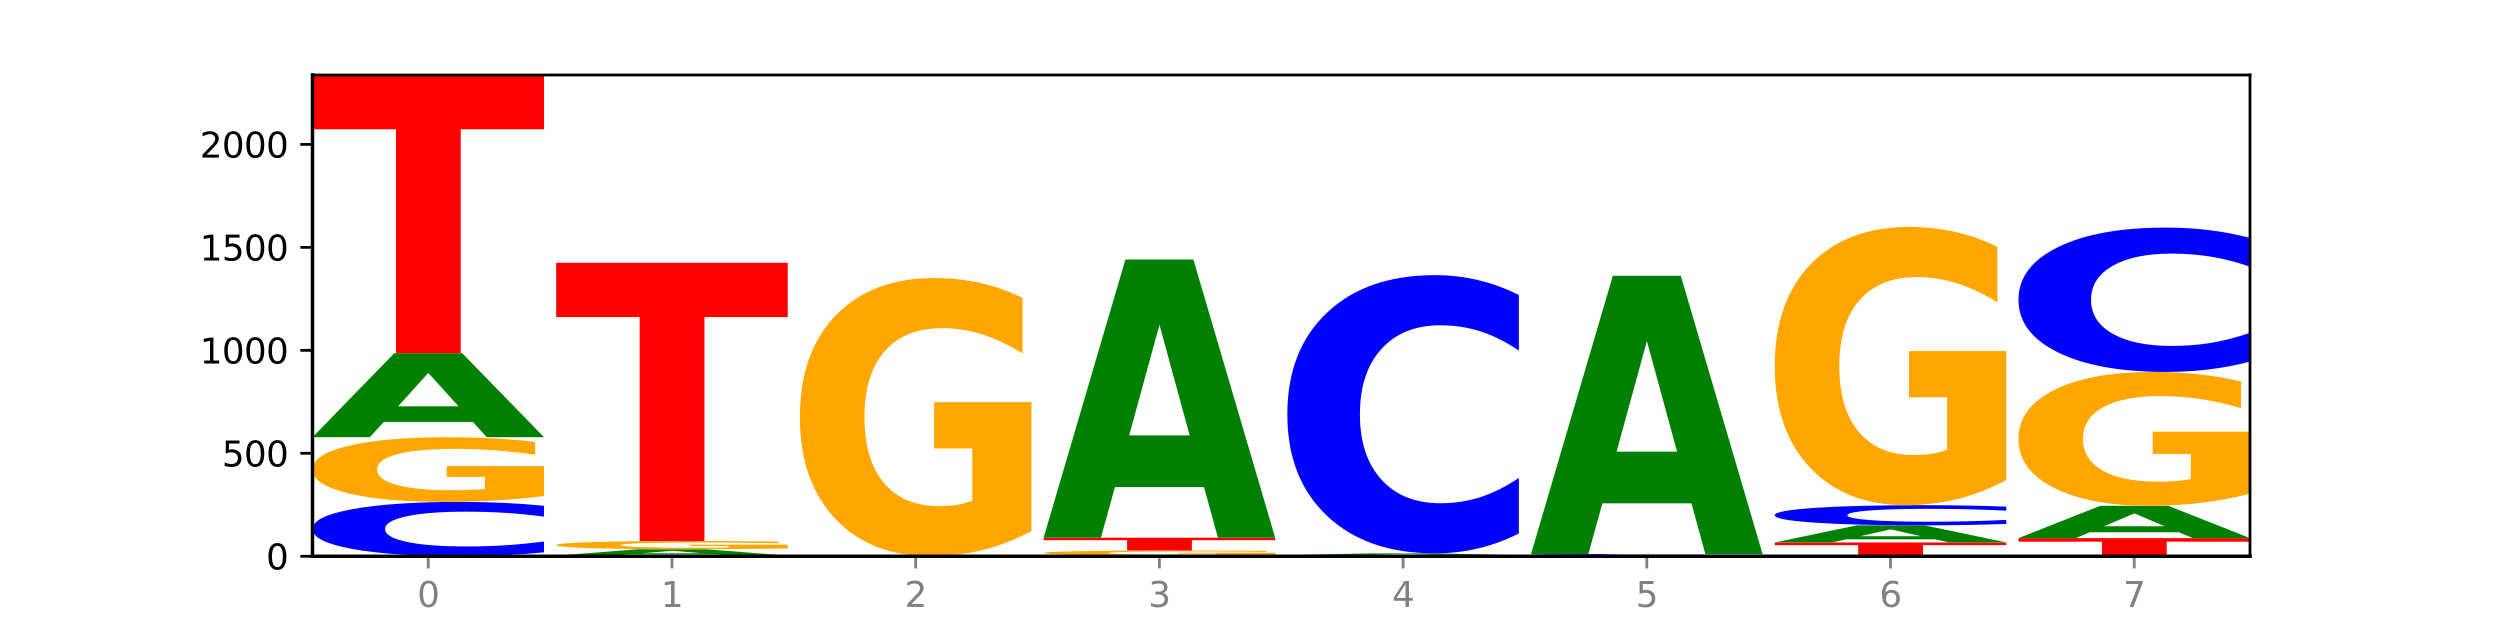 <?xml version="1.0" encoding="utf-8" standalone="no"?>
<!DOCTYPE svg PUBLIC "-//W3C//DTD SVG 1.1//EN"
  "http://www.w3.org/Graphics/SVG/1.1/DTD/svg11.dtd">
<svg xmlns:xlink="http://www.w3.org/1999/xlink" width="720pt" height="180pt" viewBox="0 0 720 180" xmlns="http://www.w3.org/2000/svg" version="1.1">
 <defs>
  <style type="text/css">*{stroke-linejoin: round; stroke-linecap: butt}</style>
 </defs>
 <g id="figure_1">
  <g id="patch_1">
   <path d="M 0 180 
L 720 180 
L 720 0 
L 0 0 
z
" style="fill: #ffffff"/>
  </g>
  <g id="axes_1">
   <g id="patch_2">
    <path d="M 90 160.2 
L 648 160.2 
L 648 21.6 
L 90 21.6 
z
" style="fill: #ffffff"/>
   </g>
   <g id="line2d_1">
    <path d="M 90 160.2 
L 648 160.2 
" clip-path="url(#pf43a5529dc)" style="fill: none; stroke: #000000; stroke-width: 0.5; stroke-linecap: square"/>
   </g>
   <g id="patch_3">
    <path d="M 156.679 159.078 
Q 151.102 159.634 145.07 159.915 
Q 139.039 160.2 132.47 160.2 
Q 112.882 160.2 101.441 158.091 
Q 90 155.983 90 152.376 
Q 90 148.757 101.441 146.652 
Q 112.882 144.543 132.47 144.543 
Q 139.039 144.543 145.07 144.828 
Q 151.102 145.109 156.679 145.665 
L 156.679 148.786 
Q 151.051 148.049 145.591 147.706 
Q 140.131 147.363 134.1 147.363 
Q 123.281 147.363 117.082 148.699 
Q 110.899 150.032 110.899 152.376 
Q 110.899 154.711 117.082 156.047 
Q 123.281 157.38 134.1 157.38 
Q 140.131 157.38 145.591 157.037 
Q 151.051 156.691 156.679 155.953 
L 156.679 159.078 
z
" clip-path="url(#pf43a5529dc)" style="fill: #0000ff"/>
   </g>
   <g id="patch_4">
    <path d="M 156.679 142.858 
Q 149.955 143.701 142.722 144.124 
Q 135.489 144.543 127.778 144.543 
Q 110.353 144.543 100.177 142.035 
Q 90 139.527 90 135.238 
Q 90 130.898 100.356 128.41 
Q 110.727 125.921 128.764 125.921 
Q 135.713 125.921 142.079 126.259 
Q 148.46 126.594 154.109 127.256 
L 154.109 130.968 
Q 148.281 130.118 142.513 129.698 
Q 136.744 129.275 130.946 129.275 
Q 120.216 129.275 114.403 130.821 
Q 108.59 132.364 108.59 135.238 
Q 108.59 138.084 114.194 139.638 
Q 119.798 141.189 130.109 141.189 
Q 132.919 141.189 135.325 141.1 
Q 137.731 141.008 139.643 140.815 
L 139.643 137.33 
L 128.66 137.33 
L 128.66 134.226 
L 156.679 134.226 
L 156.679 142.858 
z
" clip-path="url(#pf43a5529dc)" style="fill: #ffa600"/>
   </g>
   <g id="patch_5">
    <path d="M 136.189 121.513 
L 110.545 121.513 
L 106.496 125.921 
L 90 125.921 
L 113.558 101.723 
L 133.121 101.723 
L 156.679 125.921 
L 140.197 125.921 
L 136.189 121.513 
z
M 114.635 117.022 
L 132.058 117.022 
L 123.36 107.397 
L 114.635 117.022 
z
" clip-path="url(#pf43a5529dc)" style="fill: #008000"/>
   </g>
   <g id="patch_6">
    <path d="M 90 21.6 
L 156.679 21.6 
L 156.679 37.226 
L 132.69 37.226 
L 132.69 101.723 
L 114.036 101.723 
L 114.036 37.226 
L 90 37.226 
L 90 21.6 
z
" clip-path="url(#pf43a5529dc)" style="fill: #ff0000"/>
   </g>
   <g id="patch_7">
    <path d="M 226.868 160.187 
Q 221.29 160.194 215.259 160.197 
Q 209.228 160.2 202.659 160.2 
Q 183.07 160.2 171.629 160.176 
Q 160.189 160.152 160.189 160.111 
Q 160.189 160.07 171.629 160.046 
Q 183.07 160.022 202.659 160.022 
Q 209.228 160.022 215.259 160.025 
Q 221.29 160.029 226.868 160.035 
L 226.868 160.07 
Q 221.24 160.062 215.78 160.058 
Q 210.32 160.054 204.289 160.054 
Q 193.47 160.054 187.27 160.069 
Q 181.088 160.084 181.088 160.111 
Q 181.088 160.138 187.27 160.153 
Q 193.47 160.168 204.289 160.168 
Q 210.32 160.168 215.78 160.164 
Q 221.24 160.16 226.868 160.152 
L 226.868 160.187 
z
" clip-path="url(#pf43a5529dc)" style="fill: #0000ff"/>
   </g>
   <g id="patch_8">
    <path d="M 206.377 159.687 
L 180.734 159.687 
L 176.685 160.022 
L 160.189 160.022 
L 183.747 158.184 
L 203.31 158.184 
L 226.868 160.022 
L 210.386 160.022 
L 206.377 159.687 
z
M 184.824 159.346 
L 202.247 159.346 
L 193.549 158.615 
L 184.824 159.346 
z
" clip-path="url(#pf43a5529dc)" style="fill: #008000"/>
   </g>
   <g id="patch_9">
    <path d="M 226.868 157.969 
Q 220.143 158.076 212.91 158.13 
Q 205.678 158.184 197.967 158.184 
Q 180.542 158.184 170.365 157.864 
Q 160.189 157.545 160.189 156.998 
Q 160.189 156.445 170.545 156.128 
Q 180.916 155.811 198.953 155.811 
Q 205.902 155.811 212.268 155.854 
Q 218.649 155.897 224.298 155.981 
L 224.298 156.454 
Q 218.47 156.346 212.701 156.293 
Q 206.933 156.239 201.135 156.239 
Q 190.405 156.239 184.592 156.436 
Q 178.779 156.632 178.779 156.998 
Q 178.779 157.361 184.383 157.559 
Q 189.987 157.756 200.298 157.756 
Q 203.107 157.756 205.513 157.745 
Q 207.919 157.733 209.832 157.709 
L 209.832 157.265 
L 198.848 157.265 
L 198.848 156.869 
L 226.868 156.869 
L 226.868 157.969 
z
" clip-path="url(#pf43a5529dc)" style="fill: #ffa600"/>
   </g>
   <g id="patch_10">
    <path d="M 160.189 75.688 
L 226.868 75.688 
L 226.868 91.314 
L 202.879 91.314 
L 202.879 155.811 
L 184.224 155.811 
L 184.224 91.314 
L 160.189 91.314 
L 160.189 75.688 
z
" clip-path="url(#pf43a5529dc)" style="fill: #ff0000"/>
   </g>
   <g id="patch_11">
    <path d="M 297.057 152.951 
Q 290.332 156.575 283.099 158.396 
Q 275.866 160.2 268.155 160.2 
Q 250.731 160.2 240.554 149.409 
Q 230.377 138.617 230.377 120.163 
Q 230.377 101.494 240.733 90.785 
Q 251.104 80.077 269.142 80.077 
Q 276.09 80.077 282.457 81.533 
Q 288.838 82.973 294.486 85.82 
L 294.486 101.791 
Q 288.658 98.134 282.89 96.33 
Q 277.122 94.509 271.323 94.509 
Q 260.594 94.509 254.781 101.163 
Q 248.967 107.799 248.967 120.163 
Q 248.967 132.411 254.571 139.097 
Q 260.175 145.768 270.487 145.768 
Q 273.296 145.768 275.702 145.387 
Q 278.108 144.99 280.021 144.162 
L 280.021 129.167 
L 269.037 129.167 
L 269.037 115.81 
L 297.057 115.81 
L 297.057 152.951 
z
" clip-path="url(#pf43a5529dc)" style="fill: #ffa600"/>
   </g>
   <g id="patch_12">
    <path d="M 367.245 160.187 
Q 361.668 160.194 355.636 160.197 
Q 349.605 160.2 343.036 160.2 
Q 323.448 160.2 312.007 160.176 
Q 300.566 160.152 300.566 160.111 
Q 300.566 160.07 312.007 160.046 
Q 323.448 160.022 343.036 160.022 
Q 349.605 160.022 355.636 160.025 
Q 361.668 160.029 367.245 160.035 
L 367.245 160.07 
Q 361.617 160.062 356.157 160.058 
Q 350.697 160.054 344.666 160.054 
Q 333.847 160.054 327.648 160.069 
Q 321.465 160.084 321.465 160.111 
Q 321.465 160.138 327.648 160.153 
Q 333.847 160.168 344.666 160.168 
Q 350.697 160.168 356.157 160.164 
Q 361.617 160.16 367.245 160.152 
L 367.245 160.187 
z
" clip-path="url(#pf43a5529dc)" style="fill: #0000ff"/>
   </g>
   <g id="patch_13">
    <path d="M 367.245 159.888 
Q 360.521 159.955 353.288 159.989 
Q 346.055 160.022 338.344 160.022 
Q 320.919 160.022 310.743 159.822 
Q 300.566 159.623 300.566 159.281 
Q 300.566 158.936 310.922 158.738 
Q 321.293 158.539 339.33 158.539 
Q 346.279 158.539 352.645 158.566 
Q 359.026 158.593 364.675 158.646 
L 364.675 158.941 
Q 358.847 158.874 353.079 158.84 
Q 347.31 158.806 341.512 158.806 
Q 330.782 158.806 324.969 158.93 
Q 319.156 159.052 319.156 159.281 
Q 319.156 159.508 324.76 159.632 
Q 330.364 159.755 340.675 159.755 
Q 343.485 159.755 345.891 159.748 
Q 348.297 159.741 350.209 159.725 
L 350.209 159.448 
L 339.226 159.448 
L 339.226 159.201 
L 367.245 159.201 
L 367.245 159.888 
z
" clip-path="url(#pf43a5529dc)" style="fill: #ffa600"/>
   </g>
   <g id="patch_14">
    <path d="M 300.566 154.862 
L 367.245 154.862 
L 367.245 155.58 
L 343.256 155.58 
L 343.256 158.539 
L 324.602 158.539 
L 324.602 155.58 
L 300.566 155.58 
L 300.566 154.862 
z
" clip-path="url(#pf43a5529dc)" style="fill: #ff0000"/>
   </g>
   <g id="patch_15">
    <path d="M 346.755 140.266 
L 321.111 140.266 
L 317.062 154.862 
L 300.566 154.862 
L 324.124 74.739 
L 343.687 74.739 
L 367.245 154.862 
L 350.763 154.862 
L 346.755 140.266 
z
M 325.201 125.396 
L 342.624 125.396 
L 333.926 93.525 
L 325.201 125.396 
z
" clip-path="url(#pf43a5529dc)" style="fill: #008000"/>
   </g>
   <g id="patch_16">
    <path d="M 370.755 159.903 
L 437.434 159.903 
L 437.434 159.961 
L 413.445 159.961 
L 413.445 160.2 
L 394.79 160.2 
L 394.79 159.961 
L 370.755 159.961 
L 370.755 159.903 
z
" clip-path="url(#pf43a5529dc)" style="fill: #ff0000"/>
   </g>
   <g id="patch_17">
    <path d="M 416.943 159.806 
L 391.3 159.806 
L 387.251 159.903 
L 370.755 159.903 
L 394.313 159.37 
L 413.876 159.37 
L 437.434 159.903 
L 420.952 159.903 
L 416.943 159.806 
z
M 395.39 159.707 
L 412.813 159.707 
L 404.115 159.495 
L 395.39 159.707 
z
" clip-path="url(#pf43a5529dc)" style="fill: #008000"/>
   </g>
   <g id="patch_18">
    <path d="M 437.434 153.627 
Q 431.856 156.473 425.825 157.913 
Q 419.794 159.37 413.225 159.37 
Q 393.636 159.37 382.196 148.578 
Q 370.755 137.787 370.755 119.333 
Q 370.755 100.812 382.196 90.037 
Q 393.636 79.246 413.225 79.246 
Q 419.794 79.246 425.825 80.703 
Q 431.856 82.143 437.434 84.989 
L 437.434 100.961 
Q 431.806 97.188 426.346 95.433 
Q 420.886 93.679 414.855 93.679 
Q 404.036 93.679 397.836 100.514 
Q 391.654 107.333 391.654 119.333 
Q 391.654 131.283 397.836 138.118 
Q 404.036 144.937 414.855 144.937 
Q 420.886 144.937 426.346 143.183 
Q 431.806 141.412 437.434 137.638 
L 437.434 153.627 
z
" clip-path="url(#pf43a5529dc)" style="fill: #0000ff"/>
   </g>
   <g id="patch_19">
    <path d="M 507.623 160.179 
Q 500.898 160.189 493.665 160.195 
Q 486.432 160.2 478.721 160.2 
Q 461.297 160.2 451.12 160.168 
Q 440.943 160.136 440.943 160.081 
Q 440.943 160.026 451.299 159.994 
Q 461.67 159.963 479.708 159.963 
Q 486.656 159.963 493.023 159.967 
Q 499.404 159.971 505.052 159.98 
L 505.052 160.027 
Q 499.224 160.016 493.456 160.011 
Q 487.688 160.006 481.889 160.006 
Q 471.16 160.006 465.347 160.025 
Q 459.533 160.045 459.533 160.081 
Q 459.533 160.118 465.137 160.138 
Q 470.741 160.157 481.053 160.157 
Q 483.862 160.157 486.268 160.156 
Q 488.674 160.155 490.587 160.153 
L 490.587 160.108 
L 479.603 160.108 
L 479.603 160.069 
L 507.623 160.069 
L 507.623 160.179 
z
" clip-path="url(#pf43a5529dc)" style="fill: #ffa600"/>
   </g>
   <g id="patch_20">
    <path d="M 507.623 159.933 
Q 502.045 159.948 496.014 159.955 
Q 489.983 159.963 483.414 159.963 
Q 463.825 159.963 452.384 159.907 
Q 440.943 159.851 440.943 159.755 
Q 440.943 159.659 452.384 159.604 
Q 463.825 159.548 483.414 159.548 
Q 489.983 159.548 496.014 159.555 
Q 502.045 159.563 507.623 159.577 
L 507.623 159.66 
Q 501.995 159.641 496.535 159.631 
Q 491.075 159.622 485.043 159.622 
Q 474.224 159.622 468.025 159.658 
Q 461.843 159.693 461.843 159.755 
Q 461.843 159.817 468.025 159.853 
Q 474.224 159.888 485.043 159.888 
Q 491.075 159.888 496.535 159.879 
Q 501.995 159.87 507.623 159.85 
L 507.623 159.933 
z
" clip-path="url(#pf43a5529dc)" style="fill: #0000ff"/>
   </g>
   <g id="patch_21">
    <path d="M 487.132 144.952 
L 461.488 144.952 
L 457.439 159.548 
L 440.943 159.548 
L 464.501 79.424 
L 484.065 79.424 
L 507.623 159.548 
L 491.14 159.548 
L 487.132 144.952 
z
M 465.578 130.081 
L 483.001 130.081 
L 474.303 98.21 
L 465.578 130.081 
z
" clip-path="url(#pf43a5529dc)" style="fill: #008000"/>
   </g>
   <g id="patch_22">
    <path d="M 511.132 156.226 
L 577.811 156.226 
L 577.811 157.001 
L 553.822 157.001 
L 553.822 160.2 
L 535.168 160.2 
L 535.168 157.001 
L 511.132 157.001 
L 511.132 156.226 
z
" clip-path="url(#pf43a5529dc)" style="fill: #ff0000"/>
   </g>
   <g id="patch_23">
    <path d="M 557.321 155.33 
L 531.677 155.33 
L 527.628 156.226 
L 511.132 156.226 
L 534.69 151.304 
L 554.253 151.304 
L 577.811 156.226 
L 561.329 156.226 
L 557.321 155.33 
z
M 535.767 154.416 
L 553.19 154.416 
L 544.492 152.458 
L 535.767 154.416 
z
" clip-path="url(#pf43a5529dc)" style="fill: #008000"/>
   </g>
   <g id="patch_24">
    <path d="M 577.811 150.887 
Q 572.234 151.094 566.203 151.198 
Q 560.171 151.304 553.603 151.304 
Q 534.014 151.304 522.573 150.521 
Q 511.132 149.738 511.132 148.4 
Q 511.132 147.056 522.573 146.275 
Q 534.014 145.492 553.603 145.492 
Q 560.171 145.492 566.203 145.598 
Q 572.234 145.702 577.811 145.909 
L 577.811 147.067 
Q 572.183 146.793 566.723 146.666 
Q 561.263 146.539 555.232 146.539 
Q 544.413 146.539 538.214 147.035 
Q 532.031 147.529 532.031 148.4 
Q 532.031 149.267 538.214 149.762 
Q 544.413 150.257 555.232 150.257 
Q 561.263 150.257 566.723 150.13 
Q 572.183 150.001 577.811 149.728 
L 577.811 150.887 
z
" clip-path="url(#pf43a5529dc)" style="fill: #0000ff"/>
   </g>
   <g id="patch_25">
    <path d="M 577.811 138.243 
Q 571.087 141.867 563.854 143.688 
Q 556.621 145.492 548.91 145.492 
Q 531.486 145.492 521.309 134.701 
Q 511.132 123.909 511.132 105.455 
Q 511.132 86.785 521.488 76.077 
Q 531.859 65.368 549.896 65.368 
Q 556.845 65.368 563.211 66.825 
Q 569.592 68.265 575.241 71.112 
L 575.241 87.083 
Q 569.413 83.426 563.645 81.622 
Q 557.876 79.801 552.078 79.801 
Q 541.348 79.801 535.535 86.454 
Q 529.722 93.091 529.722 105.455 
Q 529.722 117.703 535.326 124.389 
Q 540.93 131.059 551.241 131.059 
Q 554.051 131.059 556.457 130.679 
Q 558.863 130.282 560.775 129.454 
L 560.775 114.459 
L 549.792 114.459 
L 549.792 101.102 
L 577.811 101.102 
L 577.811 138.243 
z
" clip-path="url(#pf43a5529dc)" style="fill: #ffa600"/>
   </g>
   <g id="patch_26">
    <path d="M 581.321 154.981 
L 648 154.981 
L 648 155.999 
L 624.011 155.999 
L 624.011 160.2 
L 605.356 160.2 
L 605.356 155.999 
L 581.321 155.999 
L 581.321 154.981 
z
" clip-path="url(#pf43a5529dc)" style="fill: #ff0000"/>
   </g>
   <g id="patch_27">
    <path d="M 627.51 153.285 
L 601.866 153.285 
L 597.817 154.981 
L 581.321 154.981 
L 604.879 145.67 
L 624.442 145.67 
L 648 154.981 
L 631.518 154.981 
L 627.51 153.285 
z
M 605.956 151.557 
L 623.379 151.557 
L 614.681 147.853 
L 605.956 151.557 
z
" clip-path="url(#pf43a5529dc)" style="fill: #008000"/>
   </g>
   <g id="patch_28">
    <path d="M 648 142.182 
Q 641.275 143.926 634.042 144.802 
Q 626.81 145.67 619.099 145.67 
Q 601.674 145.67 591.497 140.478 
Q 581.321 135.286 581.321 126.407 
Q 581.321 117.425 591.677 112.273 
Q 602.048 107.12 620.085 107.12 
Q 627.034 107.12 633.4 107.821 
Q 639.781 108.514 645.43 109.884 
L 645.43 117.568 
Q 639.602 115.808 633.833 114.94 
Q 628.065 114.064 622.267 114.064 
Q 611.537 114.064 605.724 117.265 
Q 599.911 120.459 599.911 126.407 
Q 599.911 132.3 605.515 135.517 
Q 611.119 138.726 621.43 138.726 
Q 624.239 138.726 626.645 138.543 
Q 629.051 138.352 630.964 137.954 
L 630.964 130.739 
L 619.98 130.739 
L 619.98 124.313 
L 648 124.313 
L 648 142.182 
z
" clip-path="url(#pf43a5529dc)" style="fill: #ffa600"/>
   </g>
   <g id="patch_29">
    <path d="M 648 104.14 
Q 642.422 105.618 636.391 106.365 
Q 630.36 107.12 623.791 107.12 
Q 604.202 107.12 592.762 101.521 
Q 581.321 95.922 581.321 86.346 
Q 581.321 76.736 592.762 71.146 
Q 604.202 65.546 623.791 65.546 
Q 630.36 65.546 636.391 66.302 
Q 642.422 67.049 648 68.526 
L 648 76.814 
Q 642.372 74.856 636.912 73.945 
Q 631.452 73.035 625.421 73.035 
Q 614.602 73.035 608.402 76.582 
Q 602.22 80.12 602.22 86.346 
Q 602.22 92.547 608.402 96.094 
Q 614.602 99.632 625.421 99.632 
Q 631.452 99.632 636.912 98.721 
Q 642.372 97.803 648 95.844 
L 648 104.14 
z
" clip-path="url(#pf43a5529dc)" style="fill: #0000ff"/>
   </g>
   <g id="matplotlib.axis_1">
    <g id="xtick_1">
     <g id="line2d_2">
      <defs>
       <path id="m4250f30c10" d="M 0 0 
L 0 3.5 
" style="stroke: #808080; stroke-width: 0.8"/>
      </defs>
      <g>
       <use xlink:href="#m4250f30c10" x="123.34" y="160.2" style="fill: #808080; stroke: #808080; stroke-width: 0.8"/>
      </g>
     </g>
     <g id="text_1">
      <!-- 0 -->
      <g style="fill: #808080" transform="translate(120.158 174.798) scale(0.1 -0.1)">
       <defs>
        <path id="DejaVuSans-30" d="M 2034 4250 
Q 1547 4250 1301 3770 
Q 1056 3291 1056 2328 
Q 1056 1369 1301 889 
Q 1547 409 2034 409 
Q 2525 409 2770 889 
Q 3016 1369 3016 2328 
Q 3016 3291 2770 3770 
Q 2525 4250 2034 4250 
z
M 2034 4750 
Q 2819 4750 3233 4129 
Q 3647 3509 3647 2328 
Q 3647 1150 3233 529 
Q 2819 -91 2034 -91 
Q 1250 -91 836 529 
Q 422 1150 422 2328 
Q 422 3509 836 4129 
Q 1250 4750 2034 4750 
z
" transform="scale(0.016)"/>
       </defs>
       <use xlink:href="#DejaVuSans-30"/>
      </g>
     </g>
    </g>
    <g id="xtick_2">
     <g id="line2d_3">
      <g>
       <use xlink:href="#m4250f30c10" x="193.528" y="160.2" style="fill: #808080; stroke: #808080; stroke-width: 0.8"/>
      </g>
     </g>
     <g id="text_2">
      <!-- 1 -->
      <g style="fill: #808080" transform="translate(190.347 174.798) scale(0.1 -0.1)">
       <defs>
        <path id="DejaVuSans-31" d="M 794 531 
L 1825 531 
L 1825 4091 
L 703 3866 
L 703 4441 
L 1819 4666 
L 2450 4666 
L 2450 531 
L 3481 531 
L 3481 0 
L 794 0 
L 794 531 
z
" transform="scale(0.016)"/>
       </defs>
       <use xlink:href="#DejaVuSans-31"/>
      </g>
     </g>
    </g>
    <g id="xtick_3">
     <g id="line2d_4">
      <g>
       <use xlink:href="#m4250f30c10" x="263.717" y="160.2" style="fill: #808080; stroke: #808080; stroke-width: 0.8"/>
      </g>
     </g>
     <g id="text_3">
      <!-- 2 -->
      <g style="fill: #808080" transform="translate(260.536 174.798) scale(0.1 -0.1)">
       <defs>
        <path id="DejaVuSans-32" d="M 1228 531 
L 3431 531 
L 3431 0 
L 469 0 
L 469 531 
Q 828 903 1448 1529 
Q 2069 2156 2228 2338 
Q 2531 2678 2651 2914 
Q 2772 3150 2772 3378 
Q 2772 3750 2511 3984 
Q 2250 4219 1831 4219 
Q 1534 4219 1204 4116 
Q 875 4013 500 3803 
L 500 4441 
Q 881 4594 1212 4672 
Q 1544 4750 1819 4750 
Q 2544 4750 2975 4387 
Q 3406 4025 3406 3419 
Q 3406 3131 3298 2873 
Q 3191 2616 2906 2266 
Q 2828 2175 2409 1742 
Q 1991 1309 1228 531 
z
" transform="scale(0.016)"/>
       </defs>
       <use xlink:href="#DejaVuSans-32"/>
      </g>
     </g>
    </g>
    <g id="xtick_4">
     <g id="line2d_5">
      <g>
       <use xlink:href="#m4250f30c10" x="333.906" y="160.2" style="fill: #808080; stroke: #808080; stroke-width: 0.8"/>
      </g>
     </g>
     <g id="text_4">
      <!-- 3 -->
      <g style="fill: #808080" transform="translate(330.724 174.798) scale(0.1 -0.1)">
       <defs>
        <path id="DejaVuSans-33" d="M 2597 2516 
Q 3050 2419 3304 2112 
Q 3559 1806 3559 1356 
Q 3559 666 3084 287 
Q 2609 -91 1734 -91 
Q 1441 -91 1130 -33 
Q 819 25 488 141 
L 488 750 
Q 750 597 1062 519 
Q 1375 441 1716 441 
Q 2309 441 2620 675 
Q 2931 909 2931 1356 
Q 2931 1769 2642 2001 
Q 2353 2234 1838 2234 
L 1294 2234 
L 1294 2753 
L 1863 2753 
Q 2328 2753 2575 2939 
Q 2822 3125 2822 3475 
Q 2822 3834 2567 4026 
Q 2313 4219 1838 4219 
Q 1578 4219 1281 4162 
Q 984 4106 628 3988 
L 628 4550 
Q 988 4650 1302 4700 
Q 1616 4750 1894 4750 
Q 2613 4750 3031 4423 
Q 3450 4097 3450 3541 
Q 3450 3153 3228 2886 
Q 3006 2619 2597 2516 
z
" transform="scale(0.016)"/>
       </defs>
       <use xlink:href="#DejaVuSans-33"/>
      </g>
     </g>
    </g>
    <g id="xtick_5">
     <g id="line2d_6">
      <g>
       <use xlink:href="#m4250f30c10" x="404.094" y="160.2" style="fill: #808080; stroke: #808080; stroke-width: 0.8"/>
      </g>
     </g>
     <g id="text_5">
      <!-- 4 -->
      <g style="fill: #808080" transform="translate(400.913 174.798) scale(0.1 -0.1)">
       <defs>
        <path id="DejaVuSans-34" d="M 2419 4116 
L 825 1625 
L 2419 1625 
L 2419 4116 
z
M 2253 4666 
L 3047 4666 
L 3047 1625 
L 3713 1625 
L 3713 1100 
L 3047 1100 
L 3047 0 
L 2419 0 
L 2419 1100 
L 313 1100 
L 313 1709 
L 2253 4666 
z
" transform="scale(0.016)"/>
       </defs>
       <use xlink:href="#DejaVuSans-34"/>
      </g>
     </g>
    </g>
    <g id="xtick_6">
     <g id="line2d_7">
      <g>
       <use xlink:href="#m4250f30c10" x="474.283" y="160.2" style="fill: #808080; stroke: #808080; stroke-width: 0.8"/>
      </g>
     </g>
     <g id="text_6">
      <!-- 5 -->
      <g style="fill: #808080" transform="translate(471.102 174.798) scale(0.1 -0.1)">
       <defs>
        <path id="DejaVuSans-35" d="M 691 4666 
L 3169 4666 
L 3169 4134 
L 1269 4134 
L 1269 2991 
Q 1406 3038 1543 3061 
Q 1681 3084 1819 3084 
Q 2600 3084 3056 2656 
Q 3513 2228 3513 1497 
Q 3513 744 3044 326 
Q 2575 -91 1722 -91 
Q 1428 -91 1123 -41 
Q 819 9 494 109 
L 494 744 
Q 775 591 1075 516 
Q 1375 441 1709 441 
Q 2250 441 2565 725 
Q 2881 1009 2881 1497 
Q 2881 1984 2565 2268 
Q 2250 2553 1709 2553 
Q 1456 2553 1204 2497 
Q 953 2441 691 2322 
L 691 4666 
z
" transform="scale(0.016)"/>
       </defs>
       <use xlink:href="#DejaVuSans-35"/>
      </g>
     </g>
    </g>
    <g id="xtick_7">
     <g id="line2d_8">
      <g>
       <use xlink:href="#m4250f30c10" x="544.472" y="160.2" style="fill: #808080; stroke: #808080; stroke-width: 0.8"/>
      </g>
     </g>
     <g id="text_7">
      <!-- 6 -->
      <g style="fill: #808080" transform="translate(541.29 174.798) scale(0.1 -0.1)">
       <defs>
        <path id="DejaVuSans-36" d="M 2113 2584 
Q 1688 2584 1439 2293 
Q 1191 2003 1191 1497 
Q 1191 994 1439 701 
Q 1688 409 2113 409 
Q 2538 409 2786 701 
Q 3034 994 3034 1497 
Q 3034 2003 2786 2293 
Q 2538 2584 2113 2584 
z
M 3366 4563 
L 3366 3988 
Q 3128 4100 2886 4159 
Q 2644 4219 2406 4219 
Q 1781 4219 1451 3797 
Q 1122 3375 1075 2522 
Q 1259 2794 1537 2939 
Q 1816 3084 2150 3084 
Q 2853 3084 3261 2657 
Q 3669 2231 3669 1497 
Q 3669 778 3244 343 
Q 2819 -91 2113 -91 
Q 1303 -91 875 529 
Q 447 1150 447 2328 
Q 447 3434 972 4092 
Q 1497 4750 2381 4750 
Q 2619 4750 2861 4703 
Q 3103 4656 3366 4563 
z
" transform="scale(0.016)"/>
       </defs>
       <use xlink:href="#DejaVuSans-36"/>
      </g>
     </g>
    </g>
    <g id="xtick_8">
     <g id="line2d_9">
      <g>
       <use xlink:href="#m4250f30c10" x="614.66" y="160.2" style="fill: #808080; stroke: #808080; stroke-width: 0.8"/>
      </g>
     </g>
     <g id="text_8">
      <!-- 7 -->
      <g style="fill: #808080" transform="translate(611.479 174.798) scale(0.1 -0.1)">
       <defs>
        <path id="DejaVuSans-37" d="M 525 4666 
L 3525 4666 
L 3525 4397 
L 1831 0 
L 1172 0 
L 2766 4134 
L 525 4134 
L 525 4666 
z
" transform="scale(0.016)"/>
       </defs>
       <use xlink:href="#DejaVuSans-37"/>
      </g>
     </g>
    </g>
   </g>
   <g id="matplotlib.axis_2">
    <g id="ytick_1">
     <g id="line2d_10">
      <defs>
       <path id="m365fa48ac8" d="M 0 0 
L -3.5 0 
" style="stroke: #000000; stroke-width: 0.8"/>
      </defs>
      <g>
       <use xlink:href="#m365fa48ac8" x="90" y="160.2" style="stroke: #000000; stroke-width: 0.8"/>
      </g>
     </g>
     <g id="text_9">
      <!-- 0 -->
      <g transform="translate(76.638 163.999) scale(0.1 -0.1)">
       <use xlink:href="#DejaVuSans-30"/>
      </g>
     </g>
    </g>
    <g id="ytick_2">
     <g id="line2d_11">
      <g>
       <use xlink:href="#m365fa48ac8" x="90" y="130.547" style="stroke: #000000; stroke-width: 0.8"/>
      </g>
     </g>
     <g id="text_10">
      <!-- 500 -->
      <g transform="translate(63.913 134.346) scale(0.1 -0.1)">
       <use xlink:href="#DejaVuSans-35"/>
       <use xlink:href="#DejaVuSans-30" x="63.623"/>
       <use xlink:href="#DejaVuSans-30" x="127.246"/>
      </g>
     </g>
    </g>
    <g id="ytick_3">
     <g id="line2d_12">
      <g>
       <use xlink:href="#m365fa48ac8" x="90" y="100.893" style="stroke: #000000; stroke-width: 0.8"/>
      </g>
     </g>
     <g id="text_11">
      <!-- 1000 -->
      <g transform="translate(57.55 104.692) scale(0.1 -0.1)">
       <use xlink:href="#DejaVuSans-31"/>
       <use xlink:href="#DejaVuSans-30" x="63.623"/>
       <use xlink:href="#DejaVuSans-30" x="127.246"/>
       <use xlink:href="#DejaVuSans-30" x="190.869"/>
      </g>
     </g>
    </g>
    <g id="ytick_4">
     <g id="line2d_13">
      <g>
       <use xlink:href="#m365fa48ac8" x="90" y="71.24" style="stroke: #000000; stroke-width: 0.8"/>
      </g>
     </g>
     <g id="text_12">
      <!-- 1500 -->
      <g transform="translate(57.55 75.039) scale(0.1 -0.1)">
       <use xlink:href="#DejaVuSans-31"/>
       <use xlink:href="#DejaVuSans-35" x="63.623"/>
       <use xlink:href="#DejaVuSans-30" x="127.246"/>
       <use xlink:href="#DejaVuSans-30" x="190.869"/>
      </g>
     </g>
    </g>
    <g id="ytick_5">
     <g id="line2d_14">
      <g>
       <use xlink:href="#m365fa48ac8" x="90" y="41.586" style="stroke: #000000; stroke-width: 0.8"/>
      </g>
     </g>
     <g id="text_13">
      <!-- 2000 -->
      <g transform="translate(57.55 45.386) scale(0.1 -0.1)">
       <use xlink:href="#DejaVuSans-32"/>
       <use xlink:href="#DejaVuSans-30" x="63.623"/>
       <use xlink:href="#DejaVuSans-30" x="127.246"/>
       <use xlink:href="#DejaVuSans-30" x="190.869"/>
      </g>
     </g>
    </g>
   </g>
   <g id="patch_30">
    <path d="M 90 160.2 
L 90 21.6 
" style="fill: none; stroke: #000000; stroke-linejoin: miter; stroke-linecap: square"/>
   </g>
   <g id="patch_31">
    <path d="M 648 160.2 
L 648 21.6 
" style="fill: none; stroke: #000000; stroke-width: 0.8; stroke-linejoin: miter; stroke-linecap: square"/>
   </g>
   <g id="patch_32">
    <path d="M 90 160.2 
L 648 160.2 
" style="fill: none; stroke: #000000; stroke-linejoin: miter; stroke-linecap: square"/>
   </g>
   <g id="patch_33">
    <path d="M 90 21.6 
L 648 21.6 
" style="fill: none; stroke: #000000; stroke-width: 0.8; stroke-linejoin: miter; stroke-linecap: square"/>
   </g>
  </g>
 </g>
 <defs>
  <clipPath id="pf43a5529dc">
   <rect x="90" y="21.6" width="558" height="138.6"/>
  </clipPath>
 </defs>
</svg>
